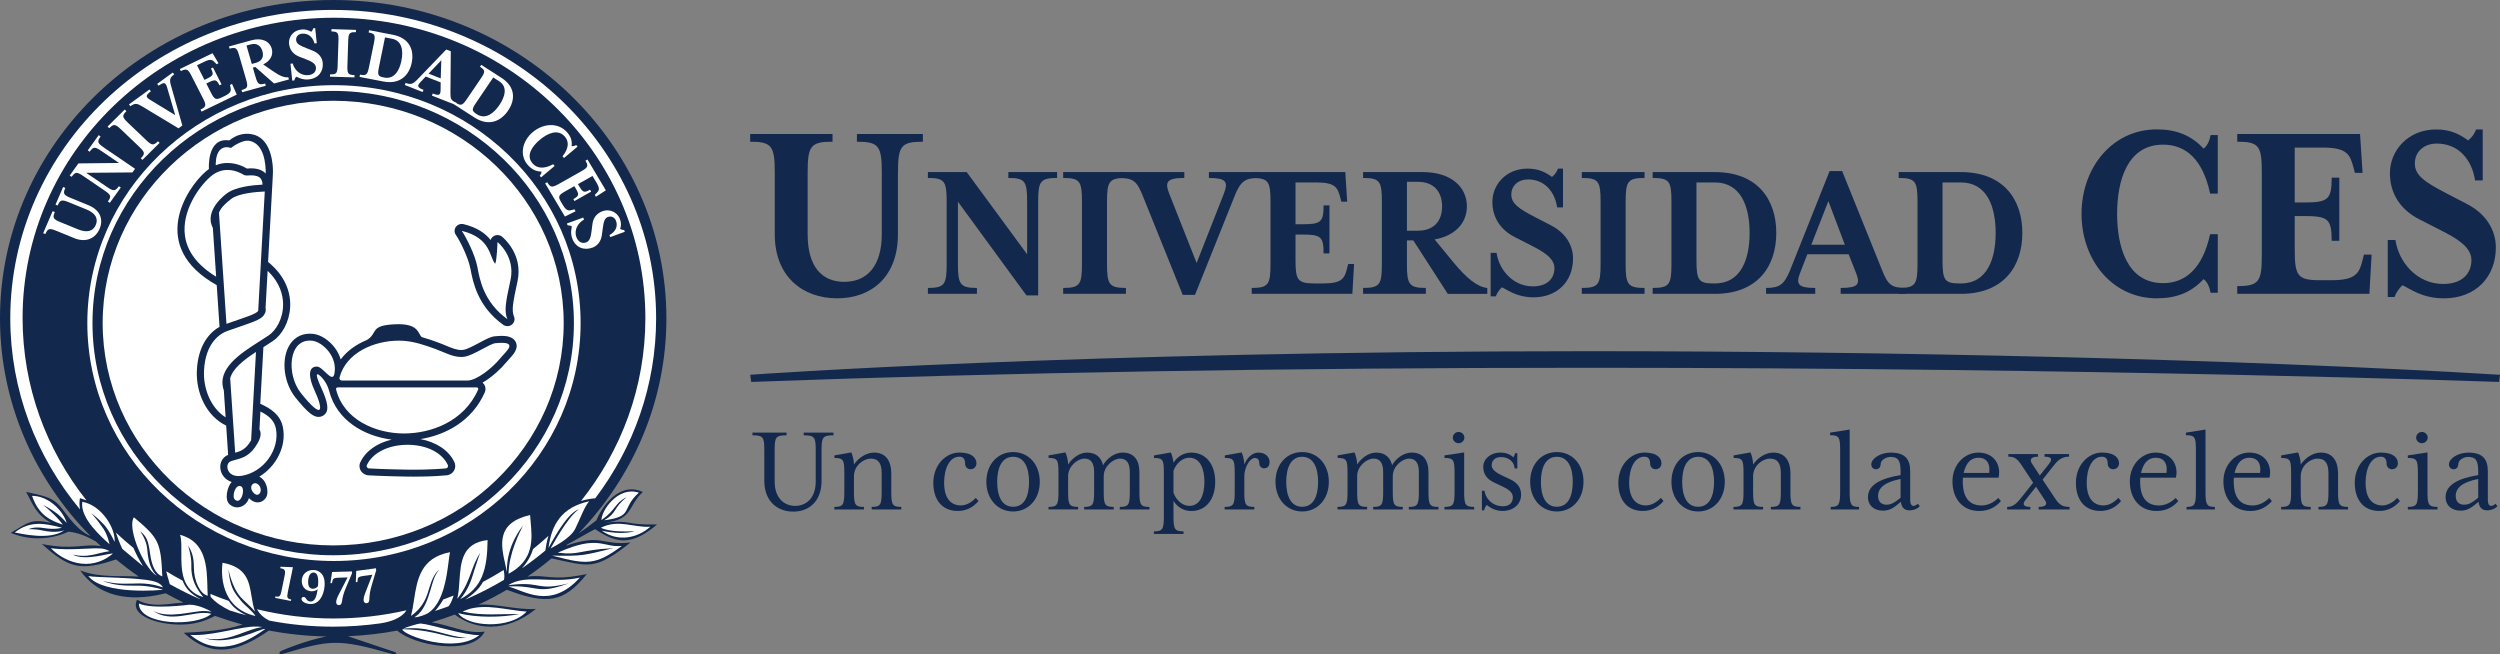<?xml version="1.0" encoding="UTF-8"?>
<svg id="Capa_1" data-name="Capa 1" xmlns="http://www.w3.org/2000/svg" viewBox="0 0 906.34 237.17">
  <rect x="0" y="0" width="906.34" height="237.17" fill="#808080" stroke="none"/>
  <defs>
    <style>
      .cls-1 {
        fill: #fff;
      }

      .cls-2 {
        fill: #12284c;
      }
    </style>
  </defs>
  <g>
    <path class="cls-2" d="M277.09,174.33v-11.13c0-4.66-.35-5.39-4.3-5.39v-.97h12.35v.97c-3.97,0-4.3.74-4.3,5.39v11.36c0,5.94,3.38,8.84,7.46,8.84s7.43-2.95,7.43-8.84v-11.36c0-4.66-.38-5.39-4.35-5.39v-.97h10.78v.97c-3.94,0-4.32.74-4.32,5.39v11.13c0,7.29-4.4,11.15-10.27,11.15s-10.48-3.87-10.48-11.15Z"/>
    <path class="cls-2" d="M302.48,183.77c3.19,0,3.62-.79,3.62-5.44v-6.87c0-4.66-.3-5.44-3.59-5.44v-.92l6.11-1.08c.35.66.97,2.79.97,4.37,1.46-2.13,4.19-4.31,7.32-4.31,4.48,0,6.21,3.39,6.21,7.52v6.73c0,4.66.43,5.44,3.62,5.44v.92h-10.72v-.92c3.19,0,3.62-.79,3.62-5.44v-6.73c0-3.47-1.08-5.34-3.92-5.34s-6.13,2.68-6.13,6.36v5.71c0,4.66.41,5.44,3.62,5.44v.92h-10.72v-.92Z"/>
    <path class="cls-2" d="M338.36,175.09c0-6.71,4.67-11.02,9.45-11.02s6.19,2.13,6.19,3.95c0,.74-.51,2.1-2.19,2.1-1.05,0-1.92-.89-1.92-1.97,0-1.76-.7-2.58-2.08-2.58-3.54,0-5.54,4.21-5.54,9.52,0,4.58,1.76,8.15,6.11,8.15,1.81,0,3.81-1.03,5.38-2.74l.97,1.16c-1.92,2.24-4.35,3.58-7.51,3.58-6.05,0-8.86-4.5-8.86-10.15Z"/>
    <path class="cls-2" d="M357.59,174.67c0-6.34,4.08-10.78,9.7-10.78s9.67,4.45,9.67,10.78-4.13,10.76-9.67,10.76-9.7-4.45-9.7-10.76ZM373.07,174.67c0-5.39-1.86-9.07-5.78-9.07s-5.78,3.68-5.78,9.07,1.81,9.05,5.78,9.05,5.78-3.63,5.78-9.05Z"/>
    <path class="cls-2" d="M380.12,183.77c3.19,0,3.62-.79,3.62-5.44v-6.87c0-4.66-.3-5.44-3.59-5.44v-.92l6.11-1.08c.35.66.97,2.79.97,4.37,1.38-2.13,4-4.31,6.86-4.31,3.62,0,5.24,2.13,5.81,4.6,1-1.92,3.73-4.6,7.1-4.6,4.48,0,6.08,3.21,6.08,7.05v7.21c0,4.66.41,5.44,3.62,5.44v.92h-10.75v-.92c3.21,0,3.65-.79,3.65-5.44v-7.21c0-3.24-1.16-4.87-3.54-4.87s-5.92,2.68-5.92,6.36v5.71c0,4.66.43,5.44,3.62,5.44v.92h-10.72v-.92c3.19,0,3.62-.79,3.62-5.44v-7.21c0-3.24-1.13-4.87-3.51-4.87s-5.92,2.68-5.92,6.36v5.71c0,4.66.41,5.44,3.62,5.44v.92h-10.72v-.92Z"/>
    <path class="cls-2" d="M418.32,192.64c3.21,0,3.62-.79,3.62-5.44v-15.73c0-4.66-.27-5.44-3.57-5.44v-.92l6.11-1.08c.43.97.86,2.66.95,3.74,1.4-2.24,3.67-3.68,6.46-3.68,5.29,0,8.67,4.23,8.67,10.6s-3.38,10.57-8.67,10.57c-2.78,0-5.16-1.45-6.46-3.71v5.66c0,4.66.43,5.44,3.65,5.44v.92h-10.75v-.92ZM436.64,174.67c0-4.66-1.51-8.73-5.48-8.73-2.32,0-4.67,1.84-5.73,4.73v7.97c1.05,2.89,3.4,4.76,5.73,4.76,3.97,0,5.48-4.1,5.48-8.73Z"/>
    <path class="cls-2" d="M443.98,183.77c3.21,0,3.65-.79,3.65-5.44v-6.87c0-4.66-.3-5.44-3.59-5.44v-.92l6.1-1.08c.3.55.97,2.66.97,4.37,1-2.45,2.89-4.31,5.08-4.31,3.16,0,4.08,2.18,4.08,3.39,0,1.1-.43,2.31-2.03,2.31-.95,0-1.7-.84-1.7-1.76,0-1.03-.3-2-1.73-2-1.27,0-3.7,2.66-3.7,6.92v5.39c0,4.66.41,5.44,3.62,5.44v.92h-10.75v-.92Z"/>
    <path class="cls-2" d="M462.41,174.67c0-6.34,4.05-10.78,9.67-10.78s9.67,4.45,9.67,10.78-4.13,10.76-9.67,10.76-9.67-4.45-9.67-10.76ZM477.86,174.67c0-5.39-1.86-9.07-5.78-9.07s-5.78,3.68-5.78,9.07,1.81,9.05,5.78,9.05,5.78-3.63,5.78-9.05Z"/>
    <path class="cls-2" d="M484.88,183.77c3.21,0,3.65-.79,3.65-5.44v-6.87c0-4.66-.3-5.44-3.59-5.44v-.92l6.11-1.08c.35.66.97,2.79.97,4.37,1.38-2.13,4-4.31,6.86-4.31,3.62,0,5.24,2.13,5.81,4.6,1-1.92,3.73-4.6,7.1-4.6,4.48,0,6.08,3.21,6.08,7.05v7.21c0,4.66.41,5.44,3.62,5.44v.92h-10.75v-.92c3.21,0,3.65-.79,3.65-5.44v-7.21c0-3.24-1.16-4.87-3.54-4.87s-5.92,2.68-5.92,6.36v5.71c0,4.66.43,5.44,3.62,5.44v.92h-10.72v-.92c3.19,0,3.62-.79,3.62-5.44v-7.21c0-3.24-1.13-4.87-3.51-4.87s-5.92,2.68-5.92,6.36v5.71c0,4.66.41,5.44,3.62,5.44v.92h-10.75v-.92Z"/>
    <path class="cls-2" d="M523.68,183.77c3.21,0,3.65-.79,3.65-5.44v-6.87c0-4.66-.35-5.44-3.65-5.44v-.92l7.13-1.08v14.31c0,4.66.41,5.44,3.62,5.44v.92h-10.75v-.92ZM526.7,158.63c0-1.1.95-2.03,2.08-2.03s2.11.92,2.11,2.03-.95,2.05-2.11,2.05-2.08-.92-2.08-2.05Z"/>
    <path class="cls-2" d="M537.24,177.91h.95c.24,2.53,2.67,5.63,6.7,5.63,2.51,0,3.57-1.5,3.57-3.26,0-1.53-1.05-2.63-3.62-3.84l-3.3-1.58c-2.35-1.13-3.81-2.89-3.81-5.58,0-3.08,2.86-5.21,6.19-5.21,2.67,0,4.11,1.16,4.73,1.71.3-.37.54-1,.62-1.47h.81v5.52h-.95c-.16-2.31-2.05-4.13-4.97-4.13-2.38,0-3.38,1.53-3.38,2.97s1.38,2.6,3.67,3.66l2.89,1.37c2.59,1.18,4.11,2.92,4.11,5.65,0,3.47-2.81,5.89-6.81,5.89-2.11,0-4.3-.97-5.59-2.18-.51.47-.89,1.26-1,1.95h-.81v-7.1Z"/>
    <path class="cls-2" d="M554.74,174.67c0-6.34,4.05-10.78,9.67-10.78s9.67,4.45,9.67,10.78-4.13,10.76-9.67,10.76-9.67-4.45-9.67-10.76ZM570.19,174.67c0-5.39-1.86-9.07-5.78-9.07s-5.78,3.68-5.78,9.07,1.81,9.05,5.78,9.05,5.78-3.63,5.78-9.05Z"/>
    <path class="cls-2" d="M586.7,175.09c0-6.71,4.67-11.02,9.46-11.02s6.19,2.13,6.19,3.95c0,.74-.51,2.1-2.19,2.1-1.05,0-1.92-.89-1.92-1.97,0-1.76-.7-2.58-2.08-2.58-3.54,0-5.54,4.21-5.54,9.52,0,4.58,1.76,8.15,6.11,8.15,1.81,0,3.81-1.03,5.38-2.74l.97,1.16c-1.92,2.24-4.35,3.58-7.48,3.58-6.08,0-8.89-4.5-8.89-10.15Z"/>
    <path class="cls-2" d="M605.96,174.67c0-6.34,4.05-10.78,9.67-10.78s9.67,4.45,9.67,10.78-4.13,10.76-9.67,10.76-9.67-4.45-9.67-10.76ZM621.41,174.67c0-5.39-1.86-9.07-5.78-9.07s-5.78,3.68-5.78,9.07,1.81,9.05,5.78,9.05,5.78-3.63,5.78-9.05Z"/>
    <path class="cls-2" d="M628.44,183.77c3.21,0,3.65-.79,3.65-5.44v-6.87c0-4.66-.3-5.44-3.59-5.44v-.92l6.1-1.08c.35.66.97,2.79.97,4.37,1.46-2.13,4.19-4.31,7.32-4.31,4.48,0,6.21,3.39,6.21,7.52v6.73c0,4.66.43,5.44,3.62,5.44v.92h-10.72v-.92c3.19,0,3.62-.79,3.62-5.44v-6.73c0-3.47-1.08-5.34-3.92-5.34s-6.13,2.68-6.13,6.36v5.71c0,4.66.4,5.44,3.62,5.44v.92h-10.75v-.92Z"/>
    <path class="cls-2" d="M663.72,183.77c2.92,0,3.4-.79,3.4-5.44v-15.12c0-4.66-.35-5.44-3.65-5.44v-.92l7.1-1.13v22.62c0,4.66.49,5.44,3.4,5.44v.92h-10.27v-.92Z"/>
    <path class="cls-2" d="M677.2,180.22c0-4.55,4.92-6.87,11.83-7.97v-1.34c0-3.95-.86-5.26-3.67-5.26-1.43,0-3.57.97-3.57,2.74,0,.97-.73,1.74-1.68,1.74-1,0-1.7-.76-1.7-1.74,0-2.26,3.46-4.31,7-4.31,5.35,0,7.1,2.47,7.1,6.84v10.39c0,1.34.43,2.1,1.24,2.1.57,0,1.13-.42,1.54-.79l.7.87c-.95,1.08-2.43,1.53-3.67,1.53-2.13,0-2.92-1.21-3.19-3.1-2.73,2.37-4.24,3.21-6.48,3.21-3.4,0-5.46-2.05-5.46-4.89ZM689.03,180.43v-6.79c-5.86,1.16-8.16,3.29-8.16,6.18,0,1.95,1.11,3.16,3.11,3.16,1.19,0,2.49-.37,5.05-2.55Z"/>
    <path class="cls-2" d="M707.83,174.57c0-6.37,4.59-10.49,9.35-10.49s7.59,3.1,7.59,7.29c0,.76-.11,1.21-.24,1.81h-12.91c-.05.47-.05.89-.05,1.39,0,4.18,1.24,8.68,6.86,8.68,2.35,0,4.59-1.24,6.02-2.74l.95,1.16c-1.76,2-4.21,3.58-7.86,3.58-6.16,0-9.7-4.6-9.7-10.68ZM721.15,171.46c.03-.34.08-.79.08-1.26,0-2.45-1.19-4.26-3.94-4.26s-4.54,1.84-5.4,5.52h9.27Z"/>
    <path class="cls-2" d="M727.66,183.77c1.68,0,3-.66,4.86-3.02l4.57-5.76-4.24-6.42c-1.76-2.68-2.94-3-4.75-3v-.95h10.72v.95c-2.54,0-3.13,1-2.13,2.55l2.81,4.26,3.38-4.26c1.13-1.5,1.19-2.55-1.67-2.55v-.95h8.89v.95c-1.78,0-3.4.45-5.4,3l-4.19,5.31,4.57,6.87c1.67,2.55,3.03,3.02,5.21,3.02v.92h-11.21v-.92c2.86,0,3.19-1.13,2.32-2.37l-3.27-4.94-3.92,4.94c-.86,1.1-1.05,2.37,1.86,2.37v.92h-8.4v-.92Z"/>
    <path class="cls-2" d="M752.59,175.09c0-6.71,4.67-11.02,9.45-11.02s6.19,2.13,6.19,3.95c0,.74-.51,2.1-2.19,2.1-1.05,0-1.92-.89-1.92-1.97,0-1.76-.7-2.58-2.08-2.58-3.54,0-5.54,4.21-5.54,9.52,0,4.58,1.76,8.15,6.11,8.15,1.81,0,3.81-1.03,5.38-2.74l.97,1.16c-1.92,2.24-4.35,3.58-7.51,3.58-6.05,0-8.86-4.5-8.86-10.15Z"/>
    <path class="cls-2" d="M772.13,174.57c0-6.37,4.59-10.49,9.35-10.49s7.59,3.1,7.59,7.29c0,.76-.11,1.21-.24,1.81h-12.91c-.05.47-.05.89-.05,1.39,0,4.18,1.24,8.68,6.86,8.68,2.35,0,4.59-1.24,6.02-2.74l.95,1.16c-1.76,2-4.21,3.58-7.86,3.58-6.16,0-9.7-4.6-9.7-10.68ZM785.44,171.46c.03-.34.08-.79.08-1.26,0-2.45-1.19-4.26-3.94-4.26s-4.54,1.84-5.4,5.52h9.27Z"/>
    <path class="cls-2" d="M792.71,183.77c2.92,0,3.38-.79,3.38-5.44v-15.12c0-4.66-.32-5.44-3.62-5.44v-.92l7.1-1.13v22.62c0,4.66.49,5.44,3.4,5.44v.92h-10.27v-.92Z"/>
    <path class="cls-2" d="M806.06,174.57c0-6.37,4.59-10.49,9.35-10.49s7.59,3.1,7.59,7.29c0,.76-.11,1.21-.24,1.81h-12.91c-.05.47-.05.89-.05,1.39,0,4.18,1.24,8.68,6.86,8.68,2.35,0,4.59-1.24,6.02-2.74l.95,1.16c-1.76,2-4.21,3.58-7.86,3.58-6.16,0-9.7-4.6-9.7-10.68ZM819.37,171.46c.03-.34.08-.79.08-1.26,0-2.45-1.19-4.26-3.94-4.26s-4.54,1.84-5.4,5.52h9.27Z"/>
    <path class="cls-2" d="M826.99,183.77c3.19,0,3.62-.79,3.62-5.44v-6.87c0-4.66-.3-5.44-3.59-5.44v-.92l6.11-1.08c.35.66.97,2.79.97,4.37,1.46-2.13,4.19-4.31,7.32-4.31,4.48,0,6.21,3.39,6.21,7.52v6.73c0,4.66.43,5.44,3.62,5.44v.92h-10.72v-.92c3.19,0,3.62-.79,3.62-5.44v-6.73c0-3.47-1.08-5.34-3.92-5.34s-6.13,2.68-6.13,6.36v5.71c0,4.66.41,5.44,3.62,5.44v.92h-10.72v-.92Z"/>
    <path class="cls-2" d="M853.68,175.09c0-6.71,4.67-11.02,9.46-11.02s6.19,2.13,6.19,3.95c0,.74-.51,2.1-2.19,2.1-1.05,0-1.92-.89-1.92-1.97,0-1.76-.7-2.58-2.08-2.58-3.54,0-5.54,4.21-5.54,9.52,0,4.58,1.76,8.15,6.11,8.15,1.81,0,3.81-1.03,5.38-2.74l.97,1.16c-1.92,2.24-4.35,3.58-7.51,3.58-6.05,0-8.86-4.5-8.86-10.15Z"/>
    <path class="cls-2" d="M872.92,183.77c3.21,0,3.65-.79,3.65-5.44v-6.87c0-4.66-.35-5.44-3.65-5.44v-.92l7.13-1.08v14.31c0,4.66.41,5.44,3.62,5.44v.92h-10.75v-.92ZM875.94,158.63c0-1.1.95-2.03,2.08-2.03s2.11.92,2.11,2.03-.95,2.05-2.11,2.05-2.08-.92-2.08-2.05Z"/>
    <path class="cls-2" d="M886.61,180.22c0-4.55,4.92-6.87,11.83-7.97v-1.34c0-3.95-.86-5.26-3.67-5.26-1.43,0-3.57.97-3.57,2.74,0,.97-.73,1.74-1.67,1.74-1,0-1.7-.76-1.7-1.74,0-2.26,3.46-4.31,7-4.31,5.35,0,7.1,2.47,7.1,6.84v10.39c0,1.34.43,2.1,1.24,2.1.57,0,1.13-.42,1.54-.79l.7.87c-.95,1.08-2.43,1.53-3.67,1.53-2.13,0-2.92-1.21-3.19-3.1-2.73,2.37-4.24,3.21-6.48,3.21-3.4,0-5.46-2.05-5.46-4.89ZM898.44,180.43v-6.79c-5.86,1.16-8.16,3.29-8.16,6.18,0,1.95,1.11,3.16,3.11,3.16,1.19,0,2.49-.37,5.05-2.55Z"/>
  </g>
  <g>
    <path class="cls-2" d="M325.53,62.57v22.41c0,15.18-9.43,23.17-22.04,23.17s-22.61-8-22.61-23.17v-22.41c0-9.65-1.08-11.2-8.91-11.2v-2.79h29.85v2.79c-7.94,0-9.02,1.55-9.02,11.2v22.33c0,11.68,5.05,17.28,13.29,17.28s13.59-5.71,13.59-17.28v-22.33c0-9.65-1.08-11.2-9.02-11.2v-2.79h23.91v2.79c-7.94,0-9.02,1.55-9.02,11.2Z"/>
    <path class="cls-2" d="M376.37,73.04v34.06h-4.24l-24.85-33.98v22.67c0,7.34.84,8.6,6.89,8.6v2.13h-17.78v-2.13c6.05,0,6.81-1.26,6.81-8.6v-22.75c0-7.34-.76-8.52-6.81-8.52v-2.13h14.07l21.91,29.8v-19.15c0-7.34-.76-8.52-6.81-8.52v-2.13h17.67v2.13c-6.02,0-6.86,1.18-6.86,8.52Z"/>
    <path class="cls-2" d="M385.44,106.52v-2.13c6.05,0,6.81-1.26,6.81-8.6v-22.75c0-7.34-.76-8.52-6.81-8.52v-2.13h22.75v2.13c-6.05,0-6.86,1.18-6.86,8.52v22.75c0,7.34.81,8.6,6.86,8.6v2.13h-22.75Z"/>
    <path class="cls-2" d="M447.66,70.91l-14.43,35.98h-4.46l-14.51-35.98c-2.05-5.08-3.32-6.39-8.62-6.39v-2.13h23.72v2.13c-6.4,0-7.1,1.47-5.51,5.6l9.97,25.22,9.91-25.22c1.59-4.21.84-5.6-5.46-5.6v-2.13h18.07v2.13c-4.92,0-6.56,1.18-8.7,6.39Z"/>
    <path class="cls-2" d="M490.29,106.52h-36.5v-2.13c6.05,0,6.81-1.26,6.81-8.6v-22.75c0-7.34-.76-8.52-6.81-8.52v-2.13h33.93l.68,10.73h-2.11l-.38-1.47c-.97-3.68-1.81-5.5-8.62-5.5h-7.62v15.15h2.32c6.81,0,7.86-.66,7.86-6.84h2.13v17.41h-2.13c0-6.18-1.05-6.84-7.86-6.84h-2.32v9.21c0,7.36.76,8.52,7.02,8.52h3.08c6.81,0,7.73-1.89,8.62-5.58l.38-1.47h2.13l-.62,10.81Z"/>
    <path class="cls-2" d="M524.86,106.52l-12.48-19.36h-2.32v8.63c0,7.34.81,8.6,6.86,8.6v2.13h-22.75v-2.13c6.05,0,6.81-1.26,6.81-8.6v-22.75c0-7.34-.76-8.52-6.81-8.52v-2.13h21.69c9.97,0,15.94,5.21,15.94,12.44,0,6.15-4.46,10.73-11.7,11.97l6.78,8.26c4.78,5.81,8.7,8.97,12.32,9.34v2.13h-14.34ZM510.06,65.91v17.73h3.92c6.05,0,8.83-3.68,8.83-8.81s-2.78-8.92-8.83-8.92h-3.92Z"/>
    <path class="cls-2" d="M555.93,107.79c-6.05,0-9.29-2.66-11.43-3.63-.89.74-1.89,2.21-2.19,3.26h-1.89v-15.75h2.13c.89,6.1,5.89,12.15,13.21,12.15,5.05,0,7.78-2.74,7.78-6.63,0-3.68-4.3-6.1-8.37-8.18l-6.05-3.08c-5.05-2.58-8.08-7-8.08-12.73,0-6.26,4.97-12.07,12.75-12.07,4.08,0,6.59,1.39,8.86,3.02.89-.74,1.65-1.63,2.19-3.02h1.81v14.07h-2.13c-.81-5.6-4.46-10.15-10.56-10.15-3.48,0-6.05,2.18-6.05,5.5s2.81,5.16,8.78,8.26l5.65,2.92c5.38,2.81,7.94,7.29,7.94,11.99,0,8.1-5.51,14.07-14.34,14.07Z"/>
    <path class="cls-2" d="M573.46,106.52v-2.13c6.05,0,6.81-1.26,6.81-8.6v-22.75c0-7.34-.76-8.52-6.81-8.52v-2.13h22.75v2.13c-6.05,0-6.86,1.18-6.86,8.52v22.75c0,7.34.81,8.6,6.86,8.6v2.13h-22.75Z"/>
    <path class="cls-2" d="M621.68,106.52h-22.53v-2.13c6.05,0,6.81-1.26,6.81-8.6v-22.75c0-7.34-.76-8.52-6.81-8.52v-2.13h22.53c15.48,0,22.29,9.92,22.29,22.07s-6.81,22.07-22.29,22.07ZM621.68,66.15h-6.65v28.17c0,7.29.76,8.44,6.27,8.44h.38c9.67,0,12.62-9.1,12.62-18.31s-2.94-18.31-12.62-18.31Z"/>
    <path class="cls-2" d="M667.31,106.52v-2.13c6.51,0,7.19-1.39,5.51-5.6l-2.62-6.6h-14.97l-2.57,6.6c-1.68,4.21-.84,5.6,5.43,5.6v2.13h-17.83v-2.13c4.84,0,6.56-1.18,8.7-6.39l14.34-35.98h4.54l14.51,35.98c2.03,5.08,3.24,6.39,8.54,6.39v2.13h-23.58ZM662.85,72.91l-6.19,15.81h12.16l-5.97-15.81Z"/>
    <path class="cls-2" d="M710.88,106.52h-22.53v-2.13c6.05,0,6.81-1.26,6.81-8.6v-22.75c0-7.34-.76-8.52-6.81-8.52v-2.13h22.53c15.48,0,22.29,9.92,22.29,22.07s-6.81,22.07-22.29,22.07ZM710.88,66.15h-6.65v28.17c0,7.29.76,8.44,6.27,8.44h.38c9.67,0,12.62-9.1,12.62-18.31s-2.94-18.31-12.62-18.31Z"/>
    <path class="cls-2" d="M801.44,106.13c-.49-2.31-1.27-4.05-2.57-4.92-4.57,4.92-10.02,6.94-16.96,6.94-16.07,0-27.28-13.81-27.28-30.62s11.21-30.62,27.28-30.62c6.94,0,12.4,2.05,16.96,6.97,1.3-.97,2.08-2.53,2.57-4.92h2.59v21.23h-2.78c-2.67-12.55-8.91-17.75-17.05-17.75-13.02,0-16.67,13.13-16.67,25.09s3.65,25.12,16.67,25.12c8.13,0,14.37-5.39,17.05-17.75h2.78v21.23h-2.59Z"/>
    <path class="cls-2" d="M858.98,106.52h-47.9v-2.79c7.94,0,8.91-1.66,8.91-11.31v-29.85c0-9.65-.97-11.2-8.91-11.2v-2.79h44.52l.92,14.1h-2.78l-.51-1.92c-1.27-4.84-2.38-7.26-11.29-7.26h-10.02v19.91h3.08c8.91,0,10.32-.87,10.32-9h2.76v22.88h-2.76c0-8.1-1.4-8.97-10.32-8.97h-3.08v12.07c0,9.65,1,11.2,9.21,11.2h4.08c8.91,0,10.1-2.53,11.32-7.34l.49-1.95h2.78l-.81,14.2Z"/>
    <path class="cls-2" d="M885.99,108.15c-7.94,0-12.21-3.47-14.99-4.73-1.19.97-2.49,2.92-2.86,4.26h-2.49v-20.67h2.78c1.19,8.02,7.73,15.94,17.34,15.94,6.65,0,10.21-3.58,10.21-8.68,0-4.84-5.65-8.02-10.99-10.73l-7.94-4.05c-6.65-3.39-10.62-9.18-10.62-16.7,0-8.21,6.56-15.86,16.78-15.86,5.35,0,8.62,1.84,11.59,3.97,1.19-.97,2.19-2.13,2.89-3.97h2.38v18.46h-2.78c-1.08-7.34-5.83-13.34-13.89-13.34-4.57,0-7.94,2.89-7.94,7.23s3.67,6.76,11.51,10.84l7.46,3.87c7.02,3.66,10.4,9.55,10.4,15.73,0,10.63-7.24,18.44-18.83,18.44Z"/>
  </g>
  <path class="cls-2" d="M576.03,127.32c-185.77,0-302.66,8.46-304.05,8.55l.35,2.59c92.46-3.41,194.61-5.13,303.63-5.13,185.6,0,328.62,5.09,330.04,5.13l.34-2.59c-94.52-5.7-221.18-8.55-330.31-8.55Z"/>
  <g>
    <path class="cls-2" d="M215.77,191.84c7.92,5.38,13.25,6.01,22.45-1.7-12.03.27-8.99-1.78-18.98-.62,10.43-1.25,8.15-5.83,13.8-11.17-7.38-3.5-13.8,3.21-16.83,10.28-1.99,1.58-4.21,3.26-6.49,4.77,19.77-20.55,31.87-47.95,31.87-78.01C241.59,51.75,187.41,0,120.8,0S0,51.75,0,115.39c0,30.52,12.47,58.3,32.8,78.96-5.84-2.53-9.56-9.64-11.96-11.81-2.4-2.17-4.88-2.85-11.39-4.19,2.17,3.74,3.47,8.31,9.21,11.26-7.37-1.7-8.45-.18-14.74,3.58,6.93,2.87,14.54,2.5,20.94-.45,3.99.45,6.9,1.88,9.92,3.58.58.57,1.17,1.13,1.77,1.68-6.1-1.05-9.71,1.55-21.37-.78,9.98,8.98,14.09,9.85,26.89,5.6,2.66,2.18,5.41,4.26,8.26,6.22-6.05-.44-14.25.54-21.26-2.24,8.08,11.38,21.15,10.76,30.97,8.28,2.11,1.18,4.27,2.3,6.46,3.36-1.97.12-3.89.4-5.85.61-3.59.34-7.28.43-10.97-1.62-2.26,4.55,3.91,7.69,10.97,8.68,10.88,1.54,16.69-2.73,17.34-2.82,3.26,1.18,6.59,2.23,9.97,3.15-7.12,2.25-14.24,2.59-21.36,2.97,10.54,9.81,20.38,6.46,30.87-.81,6.77,1.27,13.73,2.01,20.85,2.14-6.88,1.34-14.97,4.57-16.25,5.19-1.09.53-1.21,1.61.64,1.06,16.75-4.99,19.9-5.46,38.75-.09,2.45.7,2.68-.19,1.62-.53-1.68-.54-16.91-5.7-16.91-5.7l.19-.03c6.01-.26,11.91-.95,17.66-2.03,5.65,5.21,26.95,9.52,31.72.36-6.7.96-12.8-2.39-19.24-3.36,2.84-.84,5.63-1.78,8.38-2.81,6.82,5.33,18.35,7.05,29.41-2.06-6.84.52-14.48-2-20.86-1.52,3.54-1.64,6.98-3.45,10.31-5.4,14.51,5.45,20.54,4.8,29-5.7-13.23,2.73-14.38-.01-21.5.92,3.01-2.07,5.92-4.28,8.72-6.6,13.45,2.8,15.44,4.75,28.62-5.77-10.73,1.2-9.98-3.35-23.39,1.17.17-.16.33-.32.5-.48,3.22-1.68,7.59-4.32,10.06-5.53Z"/>
    <path class="cls-1" d="M121.08,203.38c-49.4,0-89.42-38.63-89.42-86.25S71.68,30.88,121.08,30.88s89.41,38.61,89.41,86.25-40.03,86.25-89.41,86.25Z"/>
    <path class="cls-2" d="M82.57,217.25s0,0,0,0c0,0,0,0,0,0Z"/>
    <g>
      <path class="cls-1" d="M121.08,224.23c-9.63,0-18.98-1.17-27.91-3.36.97,1.84,2.54,3.16,4.44,4.12,7.5,1.45,15.25,2.2,23.18,2.2,5.79,0,11.48-.41,17.04-1.19,8.06-1.17,9.63-4.93,9.46-4.74-8.42,1.93-17.2,2.96-26.23,2.96Z"/>
      <path class="cls-1" d="M82.93,217.85c-2.25-.78-4.46-1.62-6.64-2.53.03.34.05.68.07,1.04,1.78,2.12,4.38,3.72,6.89,4.93,2.01.65,4.03,1.26,6.09,1.8-2.91-1.4-4.94-2.95-6.41-5.24Z"/>
      <path class="cls-1" d="M66.22,210.52h0c-2.02-1.08-4.01-2.22-5.95-3.42.12.52.25,1.05.38,1.59.32.89.54,1.87.86,2.95.04.07.09.13.14.2,3.51,1.97,7.14,3.77,10.87,5.39l.06-.06c-3.38-1.93-5.22-3.64-6.37-6.64Z"/>
      <path class="cls-1" d="M42,193.04c.63,1.82,1.31,3.8,2.36,5.97l7.5,6.26c-1.52-2.46-2.62-4.58-3.46-6.6-2.21-1.8-4.35-3.67-6.41-5.62Z"/>
      <path class="cls-1" d="M157.65,221.51c1.66-.53,3.31-1.09,4.94-1.69,1-1.09,1.73-3.52,1.87-3.92-1.23.5-2.48.97-3.73,1.42.13-.26-1.83,3.12-3.07,4.19Z"/>
      <path class="cls-1" d="M164.47,215.89c.02-.08.01-.07-.01,0,0,0,0,0,.01,0Z"/>
      <path class="cls-1" d="M175.11,210.96c-1.4,2.53-3.46,4.42-6.49,6.45,4.89-2.1,9.6-4.51,14.1-7.2.27-1.26.1-2.37-.13-3.57-2.43,1.53-4.93,2.97-7.49,4.32Z"/>
      <path class="cls-1" d="M189.17,206.08c2.95-2.04,5.8-4.21,8.54-6.5.2-1.41.51-3.28,1.12-5.31-1.8,1.65-3.66,3.24-5.56,4.77-.74,2.37-2.01,4.74-4.09,7.03Z"/>
      <path class="cls-1" d="M120.8,3.59C56.25,3.59,3.73,53.74,3.73,115.39c0,26.16,9.46,50.25,25.29,69.32-.27-1.4-.27-2.76-.04-4.12.85.26,1.63.53,2.36.8-14.52-18.32-23.15-41.22-23.15-66.07C8.18,55.19,58.72,6.43,121.08,6.43s112.89,48.76,112.89,108.9c0,24.95-8.7,47.93-23.33,66.3,1.53-.49,3.25-.83,5.17-.99,13.87-18.37,22.06-40.91,22.06-65.24,0-61.65-52.51-111.8-117.06-111.8Z"/>
    </g>
    <g>
      <path class="cls-1" d="M227.14,180.26c-5.01,4.12-3.34,5.6-8.1,8.37,10.96-1.43,5.95-4.11,12.57-10.02-7.59-2.5-13.65,6.62-13.55,9.93,5.43-3.84,4.73-6.14,9.08-8.28Z"/>
      <path class="cls-1" d="M217.84,191.33c3.03,1.51,8.67,1.42,12.25,1.26-3.25.98-7.92.71-11.92-.19,5.96,4.28,13.13,2.58,17.58-1.44-6.2.37-11.51-2.85-17.91.37Z"/>
      <path class="cls-1" d="M15.3,192.3c-2.8-.62-4.95-.42-4.95-.42,0,0,1.7-1.09,5.58-.44,4.14.69,6.52-.11,6.52-.11-5.95-1.53-11.38-2.8-17.11,1.72,2.27.42,12.95,3,18.05-.86,0,0-2.64,1.32-8.09.11Z"/>
      <path class="cls-1" d="M22.79,190.23s-1.13-1.66-3.14-3.6c-2.33-2.25-4.06-3.63-4.06-3.63,0,0,3.39,1.8,5.28,3.33,1.55,1.26,3.34,3.27,3.34,3.27-1.63-5.19-7.28-9.92-12.59-9.83,2.39,6.98,6.62,8.93,11.17,10.45Z"/>
      <path class="cls-1" d="M209.92,184.61c-4.21,2.69-10.09,13.99-10.32,14.22.3-.16,7.13-3.46,8.93-7.1,1.8-3.64,3.37-8.14,5.07-9.99-9.97,2.14-13.67,8.41-14.75,16.91.23-.17,6.25-12.58,11.07-14.04Z"/>
      <path class="cls-1" d="M155.76,212.78c1.5-5.16,3.41-6.16,3.41-6.16-1.68,1.9-2.23,4.32-3.09,7.22-1.08,3.62-2.44,7.66-5.41,9.65-.16.1-.31.21-.48.3,1.56.09,4.44-1.12,5.08-1.56,5.47-3.68,6.66-13.03,7.36-18.59.18-1.46.33-2.63.51-3.45-10.68,2.03-11.91,9.88-13.08,17.49-.3,1.97-.6,3.85-1.05,5.62,4.71-3.35,5.76-7.17,6.74-10.52Z"/>
      <path class="cls-1" d="M30.68,186.67c1.34,2.97,3.94,5.83,6.23,8.05h0c.41.4.81.77,1.19,1.13.02.01.03.03.05.04.37.34.72.66,1.04.95.03.03.07.06.1.09.14.13.28.25.41.37,0,0-.15-.76-.47-1.8h0c-.35-1.13-.91-2.59-1.73-3.81-2.43-3.62-4.53-5.75-4.53-5.75,0,0,2.77,2.08,4.75,4.29,2.09,2.33,3.83,6.27,3.83,6.27.45-4.83-4.66-13.34-11.72-14.58-.23,1.56.13,3.17.85,4.75h0Z"/>
      <path class="cls-1" d="M183.8,207.41c-.39-9.67,5.76-16.76,5.76-16.76-1.27,2.51-5.09,10.09-5.19,17.38,9.3-5,8.61-12.43,8-18.99-.07-.8-.14-1.58-.19-2.34-12.4,2.89-10.58,10.91-8.98,17.98.21.95.42,1.85.59,2.73Z"/>
      <path class="cls-1" d="M174.09,200.36s-1.49,4.22-2.16,6.45c-1.02,3.4-2.08,6.9-5.12,10.44,8.13-4.18,9.84-11.08,9.96-21.45-9.28,1.04-9.75,8.05-10.21,14.85-.15,2.33-.3,4.55-.8,6.46,2.86-3.6,3.99-6.69,5.08-9.68.82-2.25,1.66-4.57,3.26-7.07Z"/>
      <path class="cls-1" d="M92.63,223.36c-1.13-1.93-3.89-3.86-5.26-5.55-2.55-3.14-3.46-4.5-4.2-8.59-.11-.5-.33-2.39-.35-2.88,0,0,1.13,6.41,4.43,10.14,1.06,1.2,4.36,4.1,5.2,5.25-.63-1.79-.95-3.69-1.25-5.55-.89-5.41-1.73-10.53-10.54-12.17-.48,4.03-.82,16.34,11.98,19.33Z"/>
      <path class="cls-1" d="M65.75,199.99c-.07,6.29-.15,14.1,7.96,16.5-2.56-3.16-4.58-6.47-4.34-11.79.12-2.77-1.2-7.02-1.2-7.02,1.24,2.16,2.11,3.93,2.12,8.05.01,4.82,2.21,9.64,5.03,10.25-.08-.97-.1-2.1-.13-3.26-.17-6.93-.39-16.37-9.93-18.83.53,1.44.5,3.61.48,6.11Z"/>
      <path class="cls-1" d="M56.83,208.75c-1.92-2-3.06-4.51-3.45-9.6-.28-3.64-2.63-6.58-2.63-6.58,2.37,1.81,3.03,3.41,3.69,8.31.53,3.93,1.8,7.16,4.4,8.08-.53-12.36-1.25-13.87-10.31-21.43-1.07,1.6-.68,5.41,1.03,10.02,1.71,4.6,4.7,9.7,7.27,11.2Z"/>
      <path class="cls-1" d="M26.37,201.08c5.63,1.25,8.24-.46,13.34-1.27-.14-.09-.95-.54-2.09-.81-3.16-.75-11.8.8-19.17-.26,4.11,4.39,13.77,9.22,22.46,1.97-.82-.38-9.84,2.83-14.54.38Z"/>
      <path class="cls-1" d="M59.07,213.82c-.1-.06-3.89-1.3-8.15-1.48-3.34-.14-8.32.46-13.69-1.75,5.42,1.51,9.86.91,13.36.92,4.87,0,8.38,1.43,8.44,1.46-.02-.09-.49-1.48-3.26-2.22-5.65-1.5-20.53-1.28-23.76-1.9,5.58,7.06,26.91,5.04,27.07,4.96Z"/>
      <path class="cls-1" d="M75.25,222.26c-5.47-.62-13.47,3.67-19.71-.79,5.61,3,14.19-.01,18.54.03,1.3.03,2.32.26,2.62.32-.18-.16-4.35-2.62-8.03-2.59-.18,0-13.41,1.81-18.32-.44,0,7.96,20.83,8.58,26.26,3.74-.21-.06-1.14-.25-1.35-.27Z"/>
      <path class="cls-1" d="M74.2,231.39c8,1.47,13-2.14,18.88-3.67h0c.32-.08,1.73-.38,2.06-.43-.27-.05-2.52-.24-4.22-.07-6.21.63-15.02,3.44-21.92,2.94,11.06,9.3,22.46,1.16,27.23-2.16-2.03-.27-12.56,6.28-22.03,3.4Z"/>
      <path class="cls-1" d="M152.67,226.05c-1.25-.07-6.36,1.71-6.55,1.86.38-.04.75-.07,1.12-.1.04,0,.09,0,.13,0,.35-.02.7-.04,1.04-.05h0c8.5-.3,13.82,3.07,20.71,3.47-6.48.7-9.95-2.71-22.45-3.1h0c-.25,0-.51-.02-.77-.02,0,.05,0,.11.02.18.77,2.12,19.01,8.91,27.87,1.96-4.99.18-18-4-21.13-4.18Z"/>
      <path class="cls-1" d="M169.25,221.09h0c-.24.09-.48.18-.72.28,0,0-.01,0-.02,0-.24.1-.48.21-.72.32h0s-.06.03-.08.04c7.07,1.61,13.67.8,20.72.88-6.61,1.25-15.62,1.44-22.34-.35.02.02.04.05.05.07,3.14,4.78,18.41,6.06,24.8-.61-6.86-.42-14.92-3.07-21.7-.65Z"/>
      <path class="cls-1" d="M184.21,212.16c.33-.04.64-.08.95-.12.13-.02.26-.03.38-.04.14-.02.28-.03.42-.04.36-.04.71-.07,1.04-.1h0c9.35-.75,7.99,2.43,19.21-.4-11.24,4.16-11.14.93-20.33,1.11-.24,0-.49.01-.74.02-.27.01-.55.02-.84.04,5.98,1.6,15.29,8.49,25.93-3.23-10.49,2.38-19.3-1.52-26.04,2.78Z"/>
      <path class="cls-1" d="M202.67,200.16h0c-.15.07-.29.13-.45.19.07,0,.13.02.2.03,7.49,1.01,7.39-1.01,19.86-1.64-10.79,2.68-11.25,2.85-21.1,2.71,0,0,0,0,0,0-.33,0-.68,0-1.03-.02.28.07.54.14.81.21h0c11.71,3.02,14.93,3.37,24.48-3.71-6.98.62-8.33-4.09-22.76,2.22Z"/>
    </g>
    <path class="cls-2" d="M78.57,103.38l1.02,15.11c-3.75,2.09-7.8,6.82-8.22,15.81-.38,8.1,3.43,16.54,10.63,20l.71,10.6c-4.27,1.74-3.68,8.22,1.28,9.84-1.55,1.6-2.76,6.39-.73,8.12,2.92,2.49,6.35.23,6.98-2.27,3.15,3.19,6.4.83,6.67-1.56.28-2.47-.87-5.27-2.92-6.23,6.1-3.64,9.93-10.92,8.59-17.84-.87-4.54-4.44-6.91-8.22-8.57l1.13-20.53c1.2-.76,2.37-1.51,3.47-2.25,6.48-4.36,10.72-18.53-1.77-28.64l1.67-30.44c.47-5.32-.61-14.75-7.77-15.91-2.86-.46-5.62.38-7.97,2.29-8.24-1.24-7.38,10.37-7.38,10.37-.39.28-.79.58-1.18.92-7.05,6.12-20.88,27.24,4.02,41.18ZM79.39,77.07c.89-2.2,3.02-3.84,4.39-4.92,2.66-2.1,9.22-2.6,12.21-2.72l-2.38,43.25c-.74,1.22-4.66,2.31-11.51,4.73l-2.72-40.34ZM85.11,181.08c-1.11-1.09.17-5.61,2.18-4.81,1.91.68.13,7.08-2.18,4.81ZM91.95,178.68c-2.12-2.23.05-4.65,1.81-2.89,1.76,1.76.2,5.01-1.81,2.89ZM94.42,149.19c3.08,1.52,5.06,3.33,5.62,6.22.69,3.6-.28,7.57-2.67,10.89-2.41,3.34-5.95,5.59-9.72,6.19-.42.07-.83.1-1.21.1-2.54,0-3.71-1.46-3.96-2.82-.06-.33-.28-2.03,1.32-2.6.54-.19,1.08-.34,1.65-.49,2.41-.64,5.42-1.44,7.97-6.06.47-.85,1.72-3.11.64-4.99l.35-6.44ZM83.44,137.19c.92-3.6,4.98-6.72,9.36-9.6l-1.76,32.03c-1.85,3.24-3.72,3.95-5.78,4.51l-1.81-26.94ZM102.63,110.3c.04,5.31-2.64,9.55-5.14,11.23-1.05.71-2.17,1.42-3.31,2.15-7.02,4.47-15.72,10.02-13.04,17.83l.66,9.79c-5.52-3.46-8.14-10.61-7.84-16.88.5-10.77,6.52-13.74,8.35-14.39,1.71-.61,3.24-1.13,4.6-1.6,5.88-2.02,8.31-2.85,9.18-4.91.26-.61.32-1.26.19-1.9l.74-13.42c4.51,4.28,5.6,8.8,5.62,12.11ZM82.19,53.37c.88,0,1.55.28,1.55.28,0,0,3.95-3.21,6.86-2.56,5.27,1.18,5.77,8.62,5.73,11.83-1.01-1.09-2.67-1.89-5.37-1.89-.46,0-.96.02-1.48.07,0,0-2.99-2.02-7-2.02-1.33,0-2.77.22-4.25.82l-.03-.46c.16-5.16,2.41-6.08,3.99-6.08ZM76.27,64.08c1.88-1.64,3.97-2.47,6.21-2.47,3.09,0,5.51,1.57,5.52,1.57.44.29.95.45,1.48.45.08,0,1.09-.07,1.48-.07,1.73,0,2.93.39,3.54,1.16.48.59.65,1.43.68,2.21-3.61.17-9.96.83-13.03,3.26,0,0-8.4,5.93-4.98,12.43l1.19,17.7c-6.76-4.14-10.56-9.16-11.32-14.94-1.15-8.75,4.89-17.53,9.23-21.3Z"/>
    <path class="cls-2" d="M170.51,97.19l.04.21c.89,4.76,2.54,13.61,11.86,20.34.46.33,1,.5,1.54.5s1.12-.18,1.58-.53c.92-.69,1.25-1.89.82-2.94-.93-2.26-.44-4.88,1.27-12.81,2.13-9.87-5.31-15.92-5.63-16.17-.47-.38-1.05-.57-1.64-.57-.37,0-.73.08-1.08.23-.68.3-1.18.88-1.4,1.55-1.81-2.29-4.73-4.51-9.85-5.75-.21-.05-.42-.07-.62-.07-.83,0-1.63.39-2.13,1.08-.61.86-.62,2-.02,2.86,1.44,2.06,4.52,8.21,5.24,12.08ZM179.52,95.64c.66-1.47.84-7.9.84-7.9,0,0,6.56,5.22,4.73,13.7-1.79,8.3-2.38,11.27-1.14,14.27-8.63-6.22-10.04-14.4-10.89-18.97-.81-4.36-4.14-10.89-5.65-13.05,10.69,2.59,10.01,9.65,12.11,11.94Z"/>
    <path class="cls-2" d="M107.04,144.03c4.77,5.95,6.72,7.12,8.48,7.12,1.07,0,2.08-.56,2.64-1.44.77-1.22,1.04-3.24-1.81-9.38-1.05-2.26-1.79-4.37-1.35-4.64.44-.27,3.36,2.26,4.32,6.01,2.77,10.77,12.67,16.39,22.66,17.68-5.3,1.24-9.51,4.2-11.34,8.21-.5.99-.4,2.26.29,3.25.63.92,1.67,1.47,2.8,1.5.6.03,6,.32,13.93.44.84.01,1.64.02,2.42.02,6.6,0,10.92-.39,11.64-.46,1.86-.09,3.33-1.57,3.33-3.38,0-.55-.14-1.11-.42-1.62-2-4.14-6.56-7.09-12.2-8.15,9.06-1.47,18.69-6.45,23.33-16.95l.02-.04.02-.04c.37-.92.27-1.96-.27-2.79l-.04-.05-.04-.05c-.15-.21-.32-.39-.51-.55,3.5-2,6.82-5.21,8.37-7.11.29-.36.68-.78,1.09-1.22,1.72-1.86,3.68-3.97,2.61-6.32-1.05-2.3-4.09-2.3-5.09-2.3-.74,0-1.58.05-2.56.15-1.41.14-3.04.98-5.57,2.34-1.95,1.04-4.38,2.35-5.78,2.57-.27.04-.54.06-.83.06-1.72,0-3.64-.8-5.68-1.66-.88-.37-1.79-.75-2.72-1.08-1.92-.69-3.87-1.38-5.88-1.95-1.45-1.22-.92-5.04-9.71-4.64-9.12.41-6.2,3.04-9.87,5.5-.1.07-.21.15-.32.2-3.73,1.53-7.11,3.86-9.49,7.04-.43-1.44-1.1-2.83-2.05-4.12-2.04-2.76-5.07-4.77-7.73-5.12-.47-.06-.95-.09-1.4-.09h0c-3.44,0-6.2,1.74-7.79,4.89-2.6,5.18-1.49,13.17,2.53,18.18ZM162.29,168.48c.08.14.14.3.14.48,0,.48-.4.86-.9.86h0s-5.45.56-13.85.44c-8.4-.12-13.86-.44-13.86-.44-.3,0-.58-.15-.75-.39-.17-.24-.2-.56-.07-.82,2.05-4.47,7.84-7.36,14.74-7.36s12.48,2.83,14.56,7.23ZM123.09,136.87c2.41-9.19,12.8-13.37,21.42-13.37.54,0,1.07.02,1.6.05,4.14.24,8.01,1.62,11.75,2.97,3.57,1.28,6.97,3.38,10.55,2.8,3.38-.55,9.1-4.69,11.19-4.9,8.94-.9,3.8,2.97,1.65,5.61-2.74,3.36-8.43,7.93-11.81,7.93h-45.49c-.29,0-.54-.13-.71-.33-.17-.21-.23-.48-.16-.75ZM121.95,140.66c.11-.13.28-.21.46-.21h50.41c.2,0,.38.1.49.26.1.15.12.35.04.53-5.18,11.74-17.28,15.91-26.88,15.91-10.29,0-21.9-4.96-24.64-16.01-.04-.17,0-.34.12-.48ZM113.35,123.55c3.5.46,9.15,5.63,7.87,12-.7,3.51-4.16-2.58-6.24-2.65-3.56-.11-2.99,4.22-1.02,8.47,3.37,7.25,3.31,11.35-4.89,1.11-5.35-6.68-4.61-20.1,4.27-18.93Z"/>
    <path class="cls-2" d="M120.8,32.96c-48.13,0-87.27,37.76-87.27,84.17s39.14,84.17,87.27,84.17,87.26-37.77,87.26-84.17-39.15-84.17-87.26-84.17ZM120.8,197.73c-46.08,0-83.58-36.15-83.58-80.6S74.72,36.53,120.8,36.53s83.56,36.15,83.56,80.6-37.49,80.6-83.56,80.6Z"/>
    <g>
      <path class="cls-1" d="M99.75,216.76l.11-.54c1.43.28,1.79,0,2.18-1.92l1.19-5.81c.39-1.93-.2-2.25-1.63-2.5l.11-.54,4.49.19-1.87,9.1c-.39,1.93-.18,2.31,1.24,2.59l-.11.54-5.73-1.11Z"/>
      <path class="cls-1" d="M112.34,218.98c-1.71-.14-3.11-.99-3.03-1.89.03-.39.35-.72.81-.68,1.01.08.8,1.53,2.31,1.65,1.67.14,2.33-1.58,2.73-4.47-.45.46-1.43.85-2.4.76-2.23-.19-3.54-1.88-3.34-4.17.21-2.31,2.26-3.72,4.49-3.53,1.57.13,4.16,1.32,3.75,5.92-.31,3.49-2.15,6.67-5.31,6.4ZM113.8,207.58c-1.17-.1-1.89.93-2.06,2.83-.15,1.7.27,2.92,1.51,3.03.8.07,1.72-.37,2.04-1.01.32-3.6-.39-4.75-1.49-4.84Z"/>
      <path class="cls-1" d="M125.45,212.97c-.83,1.93-1.24,3.42-1.42,4.8-.14,1.16-.46,1.59-1.14,1.61-.48.01-1-.31-1.02-1.01-.02-.59.33-1.7.88-2.72l3.27-6.31-3.37.1c-1.86.06-1.98.45-2.21,1.56l-.07.4-.58.02.6-4.05,7.2-.21.02.71-2.16,5.12Z"/>
      <path class="cls-1" d="M134.81,212.03c-.61,2.01-.86,3.53-.89,4.93-.02,1.17-.28,1.63-.96,1.72-.48.07-1.03-.2-1.13-.9-.08-.58.14-1.73.58-2.8l2.57-6.62-3.34.45c-1.84.25-1.92.66-2.03,1.78l-.03.4-.58.08.15-4.09,7.14-.96.1.7-1.59,5.32Z"/>
    </g>
    <g>
      <path class="cls-1" d="M25.78,71.82l6.32,2.59c4.28,1.75,5.45,5.2,4,8.56-1.46,3.4-4.87,5.12-9.15,3.38l-6.32-2.59c-2.72-1.11-3.29-1-4.19,1.1l-.79-.32,3.44-7.99.79.32c-.92,2.12-.6,2.59,2.12,3.71l6.3,2.57c3.3,1.35,5.46.64,6.41-1.56.99-2.28-.04-4.29-3.31-5.63l-6.29-2.57c-2.73-1.11-3.29-1-4.2,1.12l-.79-.32,2.76-6.39.79.32c-.92,2.12-.6,2.59,2.12,3.71Z"/>
      <path class="cls-1" d="M37.74,53.55l11.22,7.64-.95,1.32-16.76.14,7.46,5.08c2.42,1.65,3.02,1.67,4.38-.22l.7.48-3.98,5.54-.7-.48c1.36-1.89,1.11-2.4-1.31-4.05l-7.49-5.1c-2.42-1.65-2.98-1.68-4.34.21l-.7-.48,3.15-4.39,14.72-.16-6.3-4.29c-2.42-1.65-2.98-1.68-4.33.21l-.7-.48,3.96-5.52.7.48c-1.35,1.89-1.15,2.41,1.27,4.06Z"/>
      <path class="cls-1" d="M51.65,57.96l-.61-.58c1.66-1.64,1.5-2.19-.61-4.2l-6.52-6.22c-2.11-2.01-2.65-2.13-4.31-.49l-.61-.58,6.23-6.18.61.58c-1.66,1.64-1.54,2.19.56,4.21l6.52,6.22c2.11,2.01,2.7,2.13,4.35.49l.61.58-6.23,6.18Z"/>
      <path class="cls-1" d="M61.97,30.94l4.14,14.56-1.4,1.02-13.2-7.96c-1.86-1.12-2.58-1.24-4.24-.04l-.52-.67,7.43-5.41.52.67c-2.01,1.46-1.87,2.08-.38,3.01l9.2,5.63-2.97-10.16c-.51-1.67-1.09-1.94-3.05-.51l-.52-.67,5.66-4.12.51.67c-1.54,1.12-1.77,1.87-1.18,3.99Z"/>
      <path class="cls-1" d="M85.85,34.29l-12.77,6.18-.38-.75c2.12-1.02,2.16-1.59.84-4.16l-4.06-7.95c-1.31-2.57-1.79-2.86-3.91-1.83l-.38-.75,11.87-5.74,2.16,3.64-.74.36-.39-.45c-1-1.12-1.62-1.62-4-.47l-2.67,1.29,2.71,5.3.82-.4c2.38-1.15,2.63-1.56,1.52-3.72l.74-.36,3.11,6.1-.74.36c-1.1-2.16-1.59-2.21-3.97-1.06l-.82.4,1.64,3.22c1.31,2.57,1.79,2.86,3.98,1.8l1.08-.52c2.38-1.15,2.35-1.97,2.02-3.41l-.13-.58.74-.36,1.72,3.89Z"/>
      <path class="cls-1" d="M99.35,30.27l-6.8-5.99-.88.24.94,3.24c.8,2.77,1.25,3.15,3.52,2.53l.23.8-8.56,2.35-.23-.8c2.27-.62,2.42-1.17,1.62-3.94l-2.48-8.55c-.8-2.77-1.21-3.13-3.48-2.51l-.23-.8,8.16-2.24c3.75-1.03,6.57.32,7.35,3.03.67,2.33-.51,4.5-3.1,5.72l3.46,2.4c2.42,1.7,4.25,2.48,5.65,2.25l.23.8-5.4,1.48ZM89.36,16.52l1.93,6.67,1.48-.41c2.28-.62,2.93-2.3,2.37-4.23-.56-1.94-2.02-3.06-4.3-2.44l-1.48.4Z"/>
      <path class="cls-1" d="M112,28.79c-2.35.23-3.72-.67-4.59-.97-.32.32-.64.93-.72,1.34l-.74.07-.64-6.13.82-.08c.6,2.34,2.78,4.5,5.64,4.22,1.97-.19,2.92-1.36,2.76-2.88-.15-1.43-1.92-2.21-3.6-2.86l-2.48-.97c-2.08-.81-3.43-2.41-3.66-4.64-.25-2.43,1.45-4.89,4.48-5.19,1.59-.16,2.61.29,3.56.83.33-.32.58-.69.73-1.26l.71-.07.57,5.47-.82.08c-.55-2.14-2.15-3.78-4.53-3.54-1.35.13-2.26,1.09-2.13,2.38.14,1.32,1.3,1.9,3.74,2.87l2.33.93c2.2.88,3.38,2.53,3.57,4.36.32,3.15-1.58,5.68-5.02,6.02Z"/>
      <path class="cls-1" d="M119.62,27.79l.03-.83c2.36.07,2.67-.41,2.76-3.28l.29-8.88c.09-2.87-.19-3.34-2.55-3.41l.03-.83,8.88.27-.03.83c-2.36-.07-2.7.38-2.79,3.25l-.29,8.88c-.09,2.87.22,3.37,2.58,3.44l-.03.83-8.88-.27Z"/>
      <path class="cls-1" d="M138.98,29.55l-8.64-1.67.17-.82c2.32.45,2.71.02,3.28-2.8l1.78-8.72c.57-2.82.38-3.33-1.94-3.78l.17-.82,8.64,1.67c5.95,1.15,7.78,5.46,6.83,10.12-.95,4.66-4.33,7.96-10.28,6.82ZM142.13,14.05l-2.55-.49-2.2,10.81c-.57,2.8-.37,3.3,1.74,3.71l.14.03c3.71.72,5.56-2.57,6.27-6.1.72-3.53.3-7.25-3.41-7.96Z"/>
      <path class="cls-1" d="M156.57,34.67l.32-.77c2.36.92,2.81.51,2.84-1.24l.03-2.78-5.43-2.13-1.92,2.04c-1.23,1.28-1.14,1.91,1.13,2.8l-.32.77-6.47-2.54.32-.77c1.75.69,2.56.51,4.11-1.09l10.6-11.01,1.65.64-.13,15.11c-.02,2.13.22,2.78,2.14,3.54l-.32.77-8.55-3.35ZM159.99,21.84l-4.62,4.86,4.41,1.73.21-6.59Z"/>
      <path class="cls-1" d="M172.06,42.63l-7.34-4.72.47-.7c1.97,1.27,2.49,1.02,4.12-1.38l5.03-7.41c1.63-2.4,1.64-2.94-.33-4.21l.47-.7,7.34,4.72c5.05,3.25,5.07,7.91,2.38,11.87-2.68,3.96-7.1,5.77-12.15,2.52ZM180.99,29.47l-2.17-1.39-6.23,9.19c-1.61,2.37-1.62,2.92.17,4.07l.12.08c3.15,2.03,6.13-.33,8.16-3.33,2.04-3,3.09-6.59-.06-8.62Z"/>
      <path class="cls-1" d="M195.67,63.74c.44-.56.69-1.07.63-1.53-2.03-.04-3.56-.84-4.92-2.36-3.13-3.52-2.12-8.67,1.76-11.95,3.89-3.28,9.26-3.52,12.4,0,1.35,1.52,1.95,3.11,1.7,5.07.47.09.99-.03,1.64-.39l.51.56-4.91,4.14-.54-.61c2.38-3.03,2.37-5.42.78-7.2-2.54-2.85-6.29-1.09-9.06,1.25-2.77,2.34-5.09,5.7-2.56,8.55,1.59,1.78,4.06,2.1,7.44.27l.54.61-4.91,4.14-.5-.57Z"/>
      <path class="cls-1" d="M204.8,78.51l-7.16-12.02.74-.42c1.19,1.99,1.77,1.99,4.33.55l7.9-4.46c2.56-1.44,2.82-1.92,1.63-3.91l.74-.42,6.66,11.17-3.6,2.33-.41-.7.44-.41c1.08-1.05,1.56-1.68.23-3.92l-1.5-2.51-5.27,2.97.46.77c1.33,2.24,1.77,2.46,3.92,1.24l.41.7-6.06,3.42-.41-.7c2.14-1.21,2.17-1.69.83-3.93l-.46-.77-3.2,1.81c-2.56,1.44-2.81,1.92-1.58,3.99l.61,1.02c1.33,2.24,2.18,2.16,3.63,1.74l.58-.16.41.7-3.88,1.92Z"/>
      <path class="cls-1" d="M207.51,86.6c-.83-2.16-.28-3.68-.21-4.56-.4-.22-1.09-.37-1.52-.34l-.26-.67,5.92-2.16.29.75c-2.17,1.16-3.75,3.77-2.75,6.38.7,1.81,2.09,2.4,3.56,1.87,1.38-.51,1.7-2.37,1.92-4.11l.33-2.58c.27-2.16,1.52-3.84,3.68-4.63,2.35-.86,5.22.12,6.29,2.9.56,1.45.37,2.53.08,3.56.4.22.83.37,1.43.37l.25.65-5.28,1.93-.29-.75c1.99-1.06,3.21-2.98,2.37-5.16-.48-1.24-1.66-1.85-2.91-1.4-1.27.46-1.55,1.7-1.9,4.25l-.33,2.42c-.32,2.29-1.65,3.83-3.42,4.47-3.04,1.11-6.04-.04-7.25-3.19Z"/>
    </g>
  </g>
</svg>